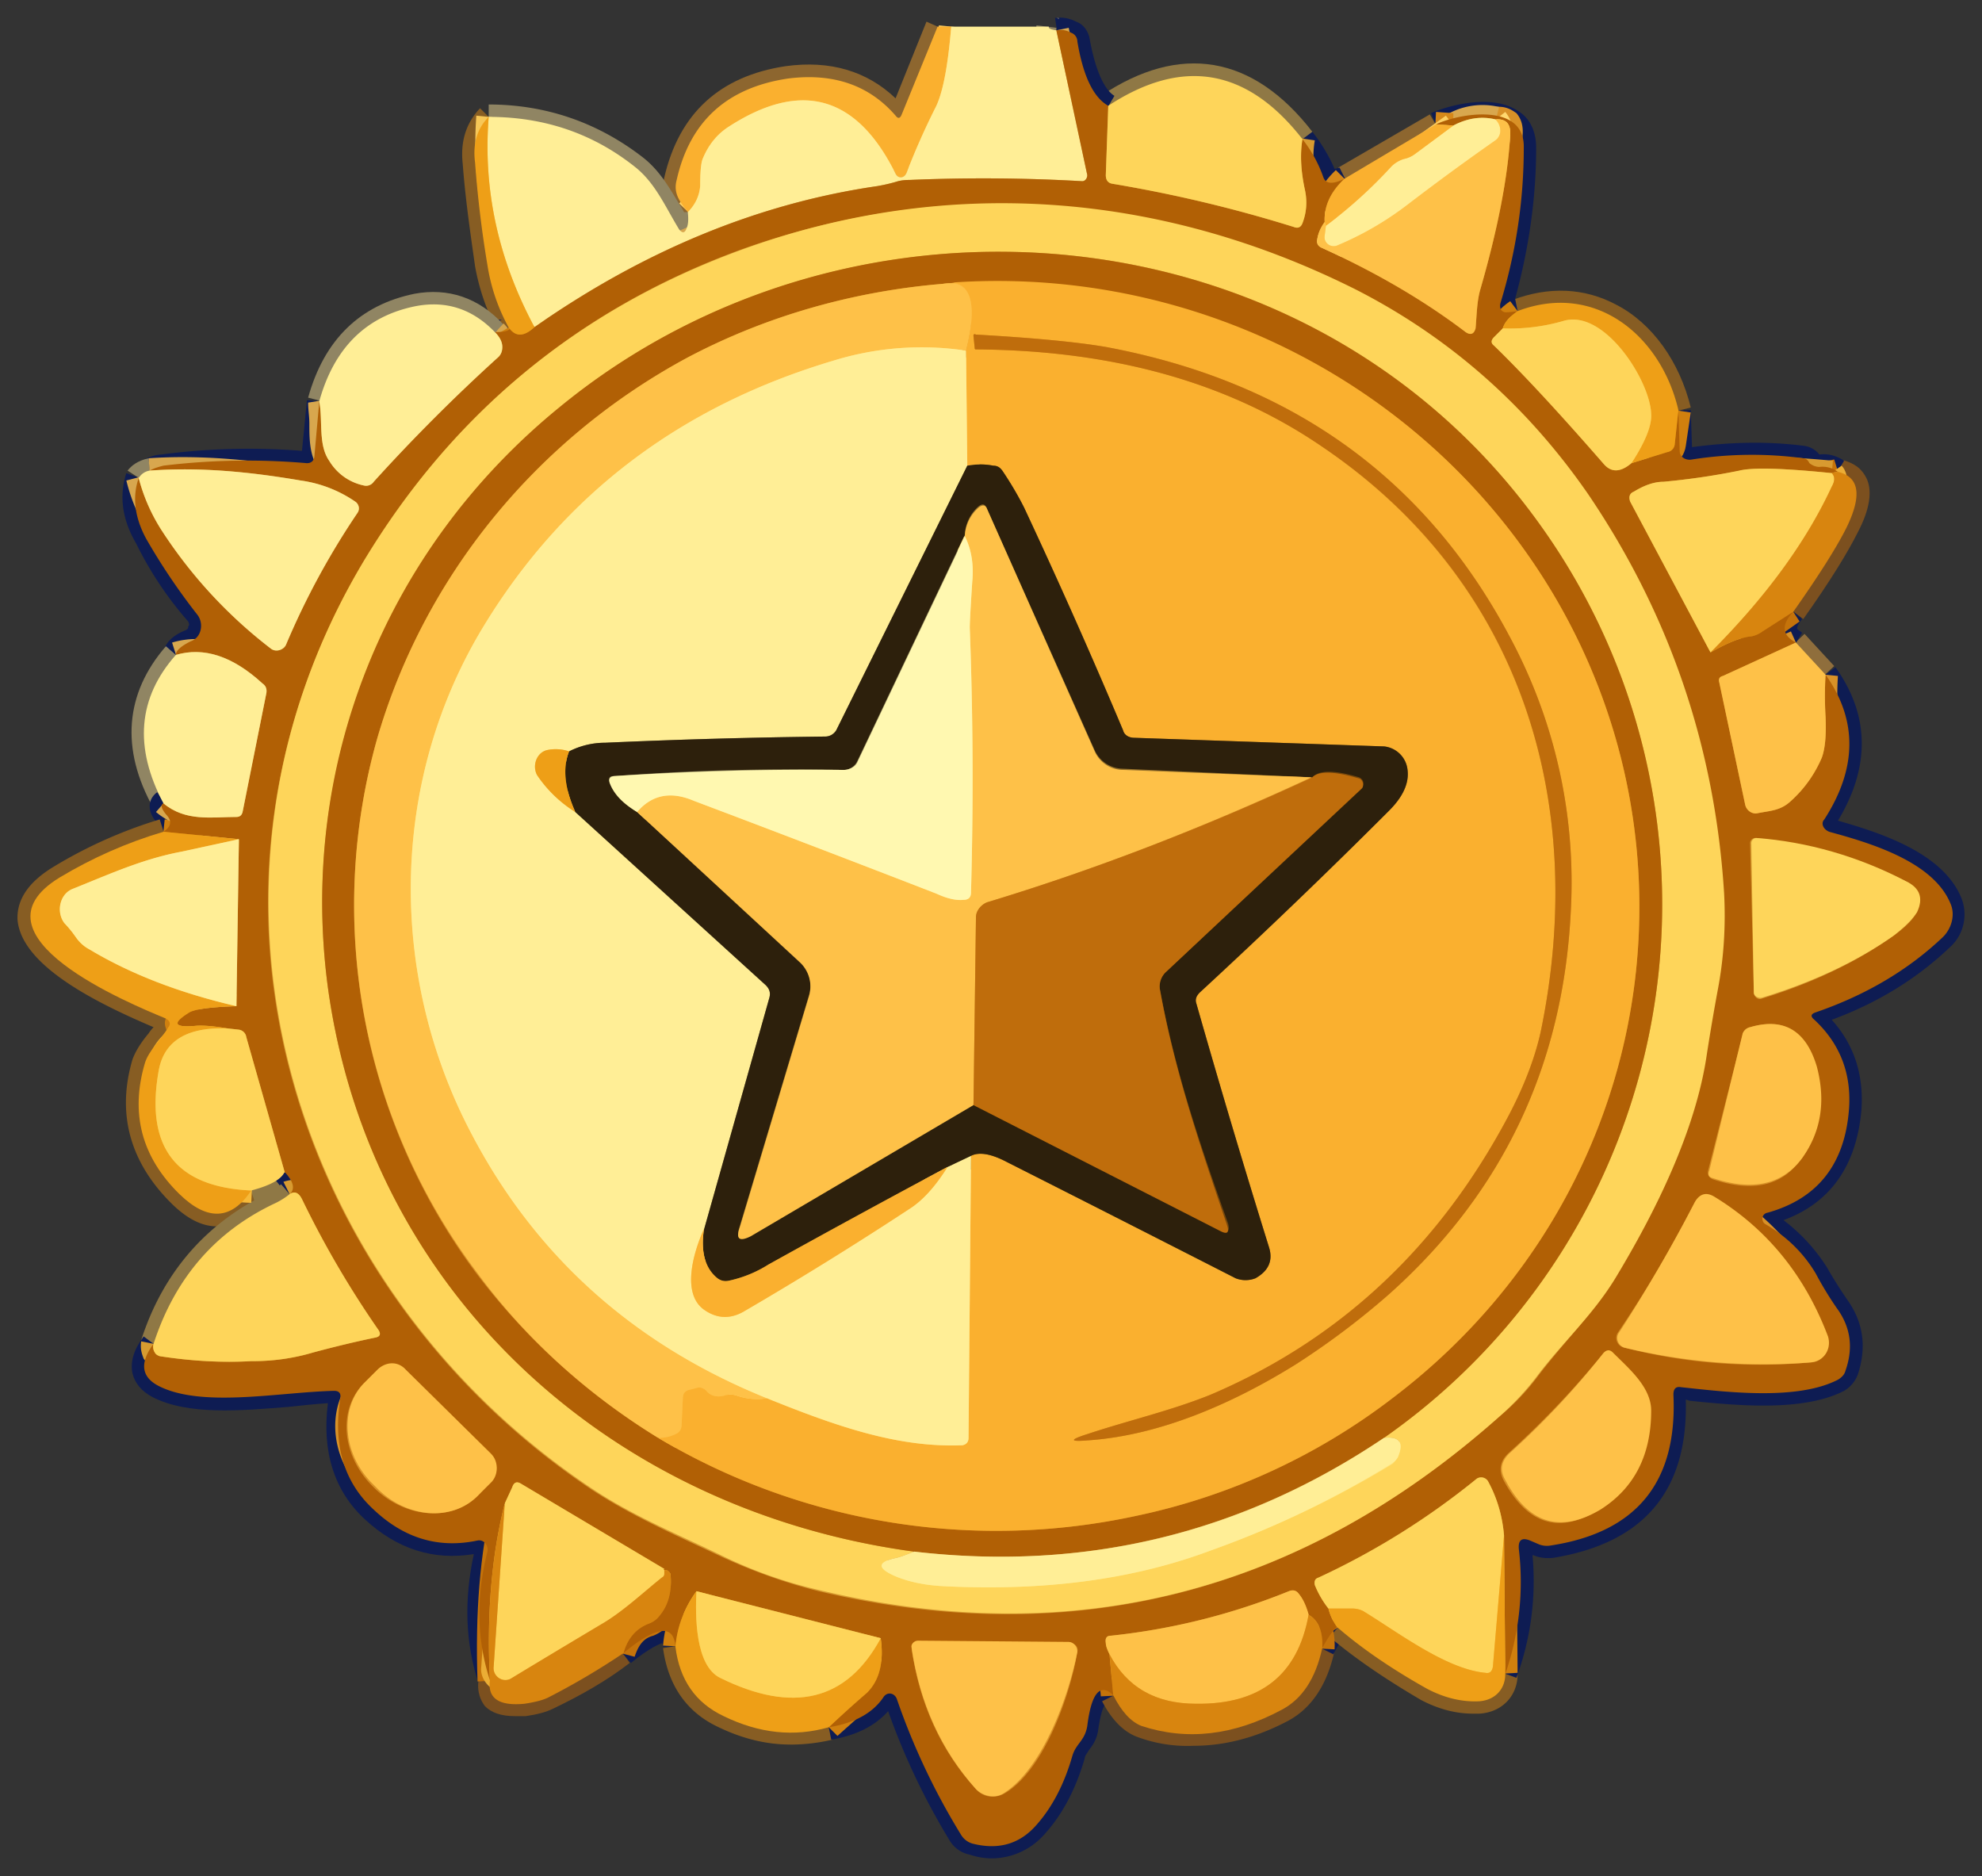 <svg width="56" height="53" fill="none" xmlns="http://www.w3.org/2000/svg"><rect width="100%" height="100%" fill="#333333" stroke="none"/><path d="M19.189 6.237c-.21-.21-.56-.629-.42-1.223.42-1.817 1.573-2.865 3.425-3.144 1.258-.175 2.306.14 3.11.908l.873-2.166.63.28-.98 2.48c-.104.245-.279.28-.349.315-.105 0-.28 0-.419-.175-.699-.804-1.572-1.083-2.76-.943-1.573.244-2.516 1.083-2.866 2.585-.035.175.035.35.28.63l-.524.453Z" fill="#8D662F"/><path d="M19.328 6.901c-.104 0-.279-.035-.419-.244l-.28-.49c-.279-.419-.523-.838-.908-1.153-1.083-.908-2.41-1.362-3.913-1.362v-.7c1.642 0 3.11.525 4.367 1.503.49.385.77.909 1.049 1.363a1.7 1.7 0 0 1 .104.175h.455c.035.244 0 .42-.035.559-.105.28-.28.35-.385.35h-.035Z" fill="#908563"/><path d="M14.087 9.417a6.295 6.295 0 0 1-.663-1.887c-.14-.978-.28-1.956-.35-2.9-.07-.629.093-1.153.49-1.572l.488.489c-.232.256-.337.594-.314 1.013.105.909.21 1.887.384 2.865.094.583.28 1.13.56 1.643l-.595.35Z" fill="#875D23"/><path d="m14.018 9.732-.07-.7h.244c-.035 0-.105.036-.14.14-.034.07 0 .175.035.245l.594-.35c.07.14.07.28 0 .385-.104.21-.349.28-.663.28Z" fill="#0E1C53"/><path d="m9.37 11.409-.664-.175c.455-1.642 1.468-2.62 3.005-2.935.944-.175 1.817.105 2.516.873l-.489.455c-.559-.56-1.188-.769-1.922-.63-1.258.245-2.061 1.049-2.446 2.412Z" fill="#908563"/><path fill-rule="evenodd" clip-rule="evenodd" d="m4.443 13.575-.454-.524a1.01 1.01 0 0 1 .56-.21 18.926 18.926 0 0 1 3.983-.104l.14-1.433.698.07-.14 1.572c-.034.21-.14.315-.21.385-.069.035-.174.104-.384.104a21.624 21.624 0 0 0-3.983.07c-.14.035-.21.07-.21.07Z" fill="#0E1C53"/><path d="m4.199 13.68-.594-.384c.105-.14.28-.28.594-.35l.07.699-.07.035Z" fill="#908563"/><path d="M5.282 18.572s.035-.035.035-.07h-.699c0-.42.454-.63.63-.699.069-.035.069-.07.069-.105.035-.035.035-.07 0-.14a10.069 10.069 0 0 1-1.468-2.2c-.396-.676-.489-1.34-.28-1.992l.665.244c-.14.42-.07.909.21 1.433a18.21 18.21 0 0 0 1.397 2.096c.175.21.245.454.175.734a.865.865 0 0 1-.49.559c-.209.105-.244.14-.244.14Z" fill="#0E1C53"/><path d="M4.338 22.835c-.943-1.678-.803-3.25.35-4.578l.524.455c-.978 1.118-1.048 2.376-.28 3.808l-.594.315Z" fill="#908563"/><path d="m4.793 23.778-.314-.524v.035c-.14-.14-.28-.35-.245-.594a.509.509 0 0 1 .21-.315l.384.594c.105-.07.105-.21.105-.28 0 0 0 .036.07.106.174.21.174.384.174.489-.046.186-.174.35-.384.489Z" fill="#0E1C53"/><path d="M6.12 34.645c-.419 0-.85-.221-1.292-.664-1.153-1.153-1.538-2.516-1.084-4.053.105-.28.28-.524.455-.734a1.14 1.14 0 0 1 .14-.175c-1.643-.698-3.74-1.747-3.844-3.04-.023-.559.303-1.048.978-1.467a13.09 13.09 0 0 1 3.04-1.363l.21.664a12.424 12.424 0 0 0-2.865 1.293c-.466.28-.688.547-.664.804.035.419.524 1.258 3.599 2.55h.035c.174.105.244.21.28.315a.395.395 0 0 1-.07.42c-.07.139-.164.279-.28.418-.14.175-.28.35-.35.524-.349 1.293-.07 2.377.909 3.355.326.326.617.477.873.454.21-.023.42-.186.63-.49l.558.385c-.326.49-.698.757-1.118.804h-.14Z" fill="#875D23"/><path d="m7.204 33.981-.21-.664c.664-.175.734-.35.734-.35l.629.315c-.14.315-.524.524-1.153.699Z" fill="#8F7845"/><path d="m8.392 33.98-.455-.523s-.034.07 0 .07c0 0-.034-.035-.14-.175l.49-.49c.233.257.338.49.314.7 0 .104-.035.28-.21.419Z" fill="#0E1C53"/><path d="m4.653 38.07-.664-.21c.63-1.957 1.887-3.355 3.67-4.193.092-.047.185-.117.279-.21l.454.524a1.45 1.45 0 0 1-.454.314c-1.608.77-2.69 1.992-3.285 3.774Z" fill="#8F7845"/><path fill-rule="evenodd" clip-rule="evenodd" d="M13.528 47.573c-.384-1.153-.42-2.376-.14-3.669-1.141.187-2.166-.14-3.075-.978-.873-.804-1.222-1.922-1.048-3.285-.35.024-.722.059-1.118.105-1.328.105-2.83.245-3.843-.28-.303-.162-.49-.384-.56-.663-.07-.326.035-.676.315-1.048l.559.419c-.21.28-.21.42-.21.454.035.105.14.175.245.21.804.42 2.201.314 3.46.21.453-.035.908-.105 1.327-.105.21 0 .35.105.42.174.07.07.139.21.104.455-.175 1.223.07 2.131.839 2.83.768.734 1.642.978 2.62.803.175-.07.385 0 .524.14.175.14.21.35.175.56-.314 1.222-.28 2.375.07 3.459l-.664.21Z" fill="#0E1C53"/><path d="M14.542 48.482c-.373 0-.653-.093-.839-.28-.105-.14-.245-.384-.175-.803l.664.14c0 .07 0 .14.035.174 0 0 .105.105.56.07.314-.035.488-.105.523-.14.77-.384 1.468-.769 2.097-1.223l.384.56c-.629.488-1.363.908-2.166 1.292-.187.093-.443.163-.769.21h-.314Z" fill="#7C501F"/><path d="m17.826 46.98-.454-.525c.768-.629 1.293-.838 1.642-.664.175.07.384.245.42.699l-.7.035c0-.047-.011-.081-.034-.105-.07.035-.315.105-.874.56Z" fill="#0E1C53"/><path d="M22.333 49.285c-.675 0-1.35-.163-2.026-.489-.909-.419-1.433-1.188-1.573-2.236l.7-.105c.104.839.488 1.398 1.187 1.712.909.455 1.782.56 2.69.28l.21.699a5.17 5.17 0 0 1-1.188.14Z" fill="#875D23"/><path d="M28.029 52.5c-.21 0-.42-.035-.63-.105a.855.855 0 0 1-.558-.384 19.647 19.647 0 0 1-1.747-3.669c-.373.42-.909.687-1.608.804l-.14-.7c.63-.092 1.06-.325 1.294-.698.14-.175.349-.28.559-.245a.57.57 0 0 1 .454.385 17.527 17.527 0 0 0 1.782 3.739c.023.046.07.081.14.104.582.14 1.048.012 1.397-.384.443-.466.769-1.083.979-1.852.07-.21.174-.35.244-.454a.567.567 0 0 0 .175-.315c.105-.803.314-1.188.629-1.292.175-.07.42-.07.699.21l-.454.488c-.07.07-.14.245-.21.7-.035.314-.175.488-.28.628-.035.07-.105.14-.105.21-.256.885-.64 1.607-1.153 2.166a1.99 1.99 0 0 1-1.467.664Z" fill="#0E1C53"/><path d="M33.724 49.32a4.045 4.045 0 0 1-1.572-.244c-.396-.14-.734-.478-1.013-1.014l.629-.314c.174.35.384.594.594.664 1.223.42 2.41.28 3.703-.384.49-.28.804-.77.944-1.538l.699.14c-.21.978-.664 1.642-1.328 1.992-.885.465-1.77.698-2.656.698Z" fill="#7C501F"/><path d="m37.673 46.735-.63-.315c.21-.384.385-.594.56-.733l.384.594c-.035 0-.14.104-.314.454Z" fill="#0E1C53"/><path d="M41.621 48.412c-.489 0-.978-.128-1.467-.384-1.014-.594-1.887-1.189-2.586-1.783l.454-.524a14.58 14.58 0 0 0 2.481 1.678c.42.233.839.337 1.258.314.245 0 .42-.175.42-.454l.698.035c0 .629-.454 1.083-1.083 1.118h-.175Z" fill="#875D23"/><path fill-rule="evenodd" clip-rule="evenodd" d="m42.844 47.399-.664-.245c.42-1.083.525-2.236.385-3.354-.023-.257.046-.443.21-.56.14-.116.337-.128.593-.034l.21.104c.07.024.14.024.21 0 2.201-.349 3.25-1.607 3.145-3.913 0-.21.07-.35.14-.42.104-.07.244-.174.453-.14l.28.036c1.188.105 3.005.314 3.948-.21.047-.023.07-.046.07-.07a1.575 1.575 0 0 0-.21-1.467 18.15 18.15 0 0 1-.628-.979 3.53 3.53 0 0 0-1.293-1.258.52.52 0 0 1-.245-.524c.035-.21.175-.384.385-.419 1.258-.35 1.956-1.223 2.061-2.62.07-.909-.21-1.643-.873-2.237-.175-.174-.175-.35-.175-.454.035-.14.105-.28.35-.384a9.44 9.44 0 0 0 3.459-2.027.496.496 0 0 0 .14-.56c-.455-1.082-2.237-1.571-3.215-1.851a.55.55 0 0 1-.385-.35.558.558 0 0 1 .07-.524c.839-1.292.839-2.515.035-3.668l.56-.42c.978 1.363.978 2.83.07 4.333 1.082.314 2.97.874 3.493 2.201.175.455.07.979-.28 1.328-.943.909-2.06 1.607-3.389 2.097.63.699.909 1.549.839 2.55-.14 1.573-.874 2.621-2.201 3.11a5.1 5.1 0 0 1 1.223 1.328c.186.326.384.64.594.943.442.63.535 1.328.28 2.097a.904.904 0 0 1-.385.454c-1.153.594-3.005.42-4.368.28l-.105-.035c.07 2.585-1.188 4.053-3.738 4.472-.21.023-.397 0-.56-.07H43.3a7.904 7.904 0 0 1-.455 3.46Z" fill="#0E1C53"/><path d="m51.3 19.306-.838-.909.524-.489.838.908-.524.49Z" fill="#8F6E3C"/><path d="M50.566 18.467c-.28-.163-.442-.361-.489-.594-.046-.28.058-.559.315-.839l.524.455c-.14.174-.14.244-.14.28 0 0 .035.034.14.104l-.35.594Z" fill="#0E1C53"/><path d="m50.95 17.488-.558-.419c.733-1.048 1.223-1.782 1.467-2.34.315-.63.28-.874.245-.944-.035 0-.07-.07-.245-.14l.14-.664c.454.105.629.315.734.524.174.35.105.874-.245 1.538-.28.559-.769 1.362-1.537 2.445Z" fill="#7C501F"/><path fill-rule="evenodd" clip-rule="evenodd" d="M51.754 13.61c-.104-.07-.21-.07-.314-.07-.21 0-.42-.07-.56-.244h-.034a9.98 9.98 0 0 0-3.005.035.519.519 0 0 1-.49-.14.597.597 0 0 1-.244-.454l-.035-1.119.699-.034.035 1.048c1.048-.14 2.096-.175 3.18-.035a.656.656 0 0 1 .419.244c.245-.034.49.035.699.175l-.35.594Z" fill="#0E1C53"/><path d="M47.072 11.688c-.245-1.118-.909-2.026-1.747-2.48-.699-.385-1.503-.385-2.341-.105l-.245-.63c1.014-.384 2.027-.349 2.935.14 1.014.525 1.782 1.608 2.097 2.9l-.699.175Z" fill="#875D23"/><path d="M42.635 9.173a.389.389 0 0 1-.175-.035c-.21-.035-.315-.14-.35-.21-.07-.105-.104-.245-.034-.454.419-1.398.629-2.865.629-4.298 0-.28-.105-.384-.21-.454-.384-.28-1.293-.105-1.782.104l-.28-.628c.455-.21 1.712-.56 2.446-.07.245.14.524.454.524 1.048 0 1.433-.21 2.865-.594 4.263l.14.699a1.618 1.618 0 0 1-.314.035Z" fill="#0E1C53"/><path d="m38.162 5.329-.35-.594 2.586-1.503.35.594-2.586 1.503Z" fill="#8D662F"/><path fill-rule="evenodd" clip-rule="evenodd" d="M37.638 5.504a.774.774 0 0 1-.245-.035.624.624 0 0 1-.314-.35 2.957 2.957 0 0 0-.56-.978l.56-.42c.256.327.466.676.629 1.049.023 0 .07-.012.14-.035l.314.629c-.14.07-.35.14-.524.14Z" fill="#0E1C53"/><path d="M36.52 4.141c-1.433-1.852-3.075-2.131-5.032-.839l-.384-.594c2.236-1.502 4.298-1.153 5.975 1.014l-.56.419Z" fill="#8F7845"/><path d="M31.139 3.302c-.524-.28-.839-.978-1.049-2.061-.046-.047-.104-.058-.174-.035L29.81.507a.977.977 0 0 1 .594.105c.21.07.35.28.384.489.21 1.153.524 1.502.7 1.607l-.35.594Z" fill="#0E1C53"/><path d="M29.811 1.206c-.14 0-.35-.07-.454-.21-.07-.093-.093-.186-.07-.28l.56.07-.036.42Zm.105-.664c-.023-.023-.047-.035-.07-.035h.07v.035Z" fill="#908563"/><path fill-rule="evenodd" clip-rule="evenodd" d="m19.713 6.237-.524-.489a.85.85 0 0 0 .244-.524c0-.454.035-.734.105-.874.187-.442.478-.792.874-1.048 1.083-.734 2.096-.978 2.97-.734.792.233 1.467.85 2.026 1.852.21-.512.443-1.013.7-1.502.139-.28.314-.839.419-2.201l.698.07c-.104 1.187-.28 1.991-.489 2.445-.303.583-.57 1.177-.803 1.782a.595.595 0 0 1-.455.35c-.21 0-.419-.105-.489-.315-.512-1.025-1.106-1.63-1.782-1.817-.699-.174-1.502.035-2.41.63-.28.186-.478.442-.595.768-.035 0-.07.14-.07.629-.023.396-.163.722-.419.978Z" fill="#FDCF63"/><path fill-rule="evenodd" clip-rule="evenodd" d="m15.31 9.522-.42-.56c3.145-2.2 6.465-3.563 9.82-4.052.314-.035.454-.07.523-.105a1.66 1.66 0 0 1 .455-.07 50.67 50.67 0 0 1 4.612 0L29.496.926l.7-.14.838 4.089c.035.14 0 .28-.07.419-.105.105-.245.175-.384.14a57.09 57.09 0 0 0-4.892 0 .956.956 0 0 0-.21.035c-.14.046-.361.093-.664.14-3.25.489-6.464 1.781-9.504 3.913Zm15.06-4.508v.035-.035Z" fill="#D8A74E"/><path d="M14.786 9.417a11.237 11.237 0 0 1-1.328-6.15l.7.07c-.14 1.957.279 3.914 1.257 5.73l-.629.35Z" fill="#F7C757"/><path d="M36.625 6.796a.575.575 0 0 1-.175-.035 33.514 33.514 0 0 0-5.067-1.222c-.314-.07-.489-.28-.489-.594l.07-1.957.699.035-.07 1.852c1.677.28 3.354.664 4.927 1.153a1.135 1.135 0 0 0 0-.56c-.105-.593-.14-1.117-.07-1.607l.699.105c-.07.396-.047.839.07 1.328a2.2 2.2 0 0 1-.105 1.153c-.07.21-.28.35-.49.35Z" fill="#D89B30"/><path d="M37.079 6.272c-.023-.535.198-1.025.664-1.467l.489.489c-.303.303-.454.617-.454.943l-.7.035Z" fill="#D6881A"/><path d="M41.551 9.766c-.105 0-.21 0-.35-.104A19.936 19.936 0 0 0 37.22 7.32c-.28-.105-.385-.35-.35-.63.023-.21.117-.419.28-.628l.559.419a.909.909 0 0 0-.14.245 20.858 20.858 0 0 1 3.809 2.166v-.07c.035-.245.07-.49.14-.769.454-1.677.733-3.11.803-4.263v-.07h-.035l-.035-.698c.315-.035.49.105.594.174.14.163.198.373.175.63-.07 1.222-.35 2.69-.839 4.437-.07.175-.07.384-.105.629l-.07.42a.572.572 0 0 1-.279.453h-.175Z" fill="#D89127"/><path d="m41.237 3.861-.35-.629a2.02 2.02 0 0 1 1.468-.21l-.175.7a1.135 1.135 0 0 0-.943.14Z" fill="#D8A74E"/><path d="m41.062 3.896-.524-.035.035-.699.49.035v.7Z" fill="#D6881A"/><path d="m42.774 9.417-.663-.245c.093-.256.279-.477.559-.663l.419.559c-.163.116-.268.233-.315.349Z" fill="#D0800E"/><path d="M45.674 13.645h-.07c-.14 0-.349-.07-.524-.28-1.258-1.432-2.306-2.55-3.11-3.319-.14-.175-.174-.314-.174-.384 0-.105.035-.245.175-.385l.244-.244.49.524-.14.105a43.68 43.68 0 0 1 3.04 3.25c.034.034.034.034.07.034 0 0 .07-.035.174-.14l.49.525c-.234.21-.455.314-.665.314Z" fill="#D89B30"/><path d="m46.198 13.4-.21-.664.98-.28.104-.907.699.104-.14.944c-.035.244-.175.454-.42.524l-1.013.28Z" fill="#D0800E"/><path d="m51.86 13.715-.21-.699.174-.035.21.664-.175.07Z" fill="#C5730A"/><path fill-rule="evenodd" clip-rule="evenodd" d="m48.016 18.572-2.237-4.263c-.105-.175-.105-.315-.07-.42.035-.104.105-.21.28-.314.35-.186.687-.291 1.013-.314a18.19 18.19 0 0 0 2.062-.315c.28-.035.838-.105 2.725.07l-.07.699c-1.677-.175-2.27-.14-2.48-.07-.7.14-1.433.245-2.202.314-.163 0-.36.059-.594.175l2.166 4.123-.593.315Z" fill="#D89B30"/><path d="m48.47 18.712-.315-.595c.524-.314.979-.454 1.293-.489.047 0 .093-.023.14-.07l.873-.593.385.593-.839.595a1.13 1.13 0 0 1-.489.174c-.14 0-.454.105-1.048.385Z" fill="#C5730A"/><path fill-rule="evenodd" clip-rule="evenodd" d="M49.623 23.324c-.315 0-.594-.21-.63-.49l-.768-3.459a.526.526 0 0 1 .315-.628l2.061-.909.28.629-1.957.873.734 3.285h.07c.244-.07.454-.07.594-.21.384-.35.629-.698.803-1.118.07-.175.14-.454.105-1.013a11.318 11.318 0 0 1 0-1.258l.699.07a8.942 8.942 0 0 0 0 1.118c.035.56 0 1.013-.14 1.328a3.485 3.485 0 0 1-1.013 1.397c-.315.245-.63.315-.944.35l-.104.035h-.105Z" fill="#D89127"/><path d="m42.18 47.294-.035-3.914h.7l.034 3.879-.699.035Z" fill="#D0800E"/><path fill-rule="evenodd" clip-rule="evenodd" d="M37.253 45.651a2.477 2.477 0 0 1-.419-.768c-.105-.28.035-.524.28-.664 1.572-.699 3.074-1.642 4.402-2.69a.517.517 0 0 1 .455-.14.54.54 0 0 1 .384.28c.28.512.442 1.082.489 1.711l-.699.035a3.132 3.132 0 0 0-.314-1.258 22.595 22.595 0 0 1-4.298 2.656c.07.14.151.268.245.384l-.525.454Z" fill="#D89B30"/><path d="M37.498 46.176a2.473 2.473 0 0 1-.314-.664l.664-.175c.046.14.128.291.244.454l-.594.385Z" fill="#D0800E"/><path d="m37.708 46.595-.699-.035c.035-.49-.14-.594-.175-.629l.315-.594c.28.14.594.49.559 1.258Z" fill="#C5730A"/><path d="M31.069 46.91a1.39 1.39 0 0 1-.175-.455.64.64 0 0 1 .07-.42.498.498 0 0 1 .385-.174 19.098 19.098 0 0 0 4.961-1.223c.245-.105.49-.035.664.175.14.174.245.384.35.734l-.664.174a4.665 4.665 0 0 0-.175-.419 18.125 18.125 0 0 1-4.822 1.223v.035l-.594.35Z" fill="#D89127"/><path d="m31.104 47.923-.105-1.188.699-.035.105 1.188-.7.035Z" fill="#C5730A"/><path d="m23.661 49.04-.489-.488c.42-.373.78-.71 1.083-1.014.28-.233.373-.629.28-1.188l.698-.105c.117.793-.046 1.398-.489 1.817-.326.303-.687.63-1.083.979Z" fill="#D0800E"/><path d="m24.814 46.63-5.24-1.363.174-.664 5.206 1.328-.14.699Z" fill="#D89B30"/><path d="m19.433 46.525-.699-.035c.047-.606.268-1.188.664-1.747l.56.42c-.315.419-.49.873-.525 1.362Z" fill="#D0800E"/><path fill-rule="evenodd" clip-rule="evenodd" d="m17.931 46.805-.664-.175c.14-.56.49-.944.978-1.083a.229.229 0 0 0 .105-.105.994.994 0 0 0 .245-.769c-.14-.07-.175-.175-.175-.244a.37.37 0 0 1 .175-.42l.35.594c.104-.035.174-.174.14-.314a.373.373 0 0 0-.21-.28c.209.035.384.21.384.42.093.582-.024 1.071-.35 1.467-.14.14-.28.245-.454.315-.28.07-.42.28-.524.594Z" fill="#C5730A"/><path d="m18.595 44.603-3.879-2.271-.14.28-.628-.28.21-.454c.07-.21.209-.28.314-.315a.395.395 0 0 1 .42.07l4.052 2.376-.35.594Z" fill="#D89B30"/><path d="M13.493 47.503c-.07-1.922.07-3.634.42-5.101l.698.175c-.384 1.397-.489 3.04-.419 4.891l-.699.035Z" fill="#C5730A"/><path d="M6.75 38.838c-.722 0-1.48-.07-2.272-.21-.174 0-.314-.105-.419-.244-.035-.105-.105-.245-.07-.49l.7.14h-.036c-.023-.046-.046-.07-.07-.07.874.14 1.747.175 2.516.175a6.643 6.643 0 0 0 1.677-.28c.49-.116.967-.232 1.433-.349a24.906 24.906 0 0 1-1.992-3.494s.07.035.105 0l-.314-.629c.21-.07.384-.07.489-.035.105.07.244.14.35.35a25.687 25.687 0 0 0 2.13 3.668c.14.21.105.385.07.49-.035.104-.14.244-.384.279-.559.116-1.13.256-1.712.42a6.706 6.706 0 0 1-1.817.244 1.963 1.963 0 0 1-.384.035Zm.943-5.626L6.645 29.44l-.245-.035.07-.7.314.036c.28.035.455.21.525.454l1.083 3.844-.7.174Z" fill="#D89B30"/><path d="M6.4 29.404c-.489-.07-.768-.07-.908-.07-.245.035-.7.07-.804-.28-.14-.384.28-.594.49-.734.14-.104.488-.21 1.502-.244v.699a.389.389 0 0 0-.175.035l-.105.594Z" fill="#D0800E"/><path d="m7.029 28.46-.699-.035.07-4.717h.699l-.07 4.752Z" fill="#D8A74E"/><path d="m6.714 24.058-2.131-.21.07-.699 2.131.21-.07.699Z" fill="#D0800E"/><path fill-rule="evenodd" clip-rule="evenodd" d="M5.98 23.429c-.523 0-1.082-.07-1.572-.49l.455-.524c.419.35.908.35 1.467.315h.21l.629-3.18c-.734-.664-1.433-.908-2.097-.734l-.21-.663c.944-.28 1.887.034 2.796.908a.64.64 0 0 1 .21.594l-.664 3.354c-.07.245-.245.42-.524.42h-.7Zm1.818-4.717a.734.734 0 0 1-.384-.105c-1.223-.979-2.307-2.132-3.11-3.39a4.944 4.944 0 0 1-.734-1.642l.664-.175-.035-.454c1.572-.105 3.075.07 4.333.28a4.303 4.303 0 0 1 1.712.663c.105.07.21.21.244.35a.53.53 0 0 1-.104.454 20.866 20.866 0 0 0-1.992 3.67c-.07.174-.245.279-.42.349h-.174Zm-3.494-5.067c.14.42.326.815.559 1.188.768 1.188 1.747 2.236 2.9 3.145a20.027 20.027 0 0 1 1.992-3.564 4.055 4.055 0 0 0-1.328-.524c-1.188-.175-2.62-.35-4.123-.245Z" fill="#D8A74E"/><path d="M10.349 14.064a.31.31 0 0 1-.14-.035 1.83 1.83 0 0 1-1.223-.803c-.245-.385-.245-.839-.245-1.258 0-.21-.035-.384-.035-.594l.664-.105c.035.245.07.454.07.699 0 .35 0 .629.14.873.186.28.43.455.734.525a42.031 42.031 0 0 1 3.529-3.53c0-.035 0-.104-.105-.174l.49-.524c.174.174.314.419.314.663 0 .21-.07.385-.21.525-1.258 1.153-2.446 2.306-3.53 3.529a.563.563 0 0 1-.453.21Z" fill="#D8A74E"/><path d="M14.681 9.801a.269.269 0 0 1-.105-.034c-.14 0-.35-.07-.489-.35l.594-.35c0 .024.012.036.035.036 0-.035.07-.035.14-.14l.489.524c-.233.21-.454.314-.664.314Z" fill="#D0800E"/><path fill-rule="evenodd" clip-rule="evenodd" d="M28.483 45.931a23.11 23.11 0 0 1-5.416-.664c-.943-.21-1.887-.559-2.83-1.013a21.965 21.965 0 0 0-.734-.35c-1.013-.454-2.061-.943-3.005-1.572-9.154-6.15-11.95-17.61-6.499-26.66 2.55-4.228 6.15-7.233 10.762-8.91 5.905-2.167 12.02-1.782 17.716 1.118 2.69 1.362 4.926 3.354 6.673 5.87a22.428 22.428 0 0 1 3.914 11.46c.035.98-.035 1.887-.175 2.796a16.17 16.17 0 0 0-.314 1.852c-.35 2.341-1.643 4.787-2.656 6.43-.42.698-.908 1.257-1.363 1.816a12.13 12.13 0 0 0-.873 1.013c-.303.42-.664.804-1.083 1.154-4.228 3.773-8.945 5.66-14.117 5.66Zm-.14-39.833c-2.48 0-4.926.419-7.337 1.292-4.438 1.643-7.967 4.543-10.413 8.631-5.241 8.735-2.55 19.777 6.29 25.717.908.629 1.921 1.083 2.935 1.538.233.116.477.232.733.349.874.42 1.783.734 2.656.943 7.058 1.678 13.418.07 18.938-4.787.373-.35.7-.71.979-1.083.28-.384.594-.734.873-1.048.49-.56.944-1.083 1.328-1.712.978-1.608 2.236-3.984 2.55-6.185.094-.629.199-1.258.315-1.887.175-.838.21-1.712.175-2.62-.245-4.019-1.538-7.757-3.809-11.077-1.677-2.446-3.808-4.333-6.394-5.66-3.18-1.608-6.5-2.411-9.819-2.411Zm21.385 22.467a.512.512 0 0 1-.315-.105.564.564 0 0 1-.21-.454l-.07-4.193c0-.14.035-.28.14-.35a.526.526 0 0 1 .385-.14c1.467.106 2.97.56 4.367 1.259.56.28.734.803.455 1.363-.14.232-.396.489-.77.768-1.047.734-2.34 1.363-3.808 1.817a.39.39 0 0 1-.174.035Zm.104-4.542.07 3.773c1.328-.419 2.446-.978 3.39-1.677.384-.244.489-.42.559-.489.046-.116.058-.21.035-.28-.024-.046-.082-.093-.175-.14-1.258-.628-2.586-1.047-3.879-1.187Zm0-.245v.035-.035Z" fill="#D89B30"/><path fill-rule="evenodd" clip-rule="evenodd" d="M49.413 33.841c-.314 0-.698-.07-1.118-.21-.28-.104-.42-.349-.35-.663l.98-3.844c.034-.244.209-.384.453-.454.56-.163 1.037-.128 1.433.105.396.233.675.652.839 1.258.314 1.083.174 2.061-.455 2.9-.314.454-.873.873-1.782.908Zm-.768-.838c.908.28 1.572.105 1.991-.49.49-.663.594-1.397.35-2.27v-.036c-.117-.419-.291-.698-.524-.838-.21-.117-.501-.128-.874-.035l-.943 3.669Z" fill="#D89127"/><path fill-rule="evenodd" clip-rule="evenodd" d="M49.867 38.908a15.88 15.88 0 0 1-4.053-.524.541.541 0 0 1-.419-.35c-.07-.21-.07-.42.035-.594a34.099 34.099 0 0 0 2.131-3.634c.117-.21.268-.337.455-.384.186-.047.384-.012.594.105 1.572.908 2.69 2.306 3.354 4.088.105.28.07.559-.07.804a.991.991 0 0 1-.699.419c-.442.047-.885.07-1.328.07Zm-3.773-1.153c1.642.384 3.354.524 5.031.384.105 0 .14-.07.175-.105 0-.035.035-.07 0-.175-.594-1.642-1.642-2.9-3.075-3.738v-.035l-.035.035c-.629 1.258-1.362 2.48-2.096 3.634Z" fill="#D89127"/><path fill-rule="evenodd" clip-rule="evenodd" d="M44.067 43.345c-.14 0-.28-.011-.42-.035-.558-.163-1.036-.605-1.432-1.327-.244-.42-.175-.874.21-1.223A21.719 21.719 0 0 0 45.01 38c.14-.14.279-.175.384-.21a.61.61 0 0 1 .42.174l.139.14c.454.454 1.048 1.014 1.048 1.747 0 1.398-.559 2.446-1.607 3.075-.466.28-.909.42-1.328.42Zm1.398-4.752a23.642 23.642 0 0 1-2.586 2.69c-.14.14-.14.21-.07.35.303.56.64.885 1.014.979.349.093.745 0 1.188-.28.873-.524 1.292-1.328 1.292-2.48 0-.455-.419-.84-.803-1.224l-.035-.035ZM12.27 43.1a2.608 2.608 0 0 1-1.887-.838l-.07-.07c-1.013-.978-1.118-2.48-.279-3.354l.384-.384a.955.955 0 0 1 .664-.28c.245 0 .454.105.63.28l2.41 2.376c.35.349.35.943 0 1.293l-.384.384a2.06 2.06 0 0 1-1.468.594Zm-1.188-4.227c-.07 0-.116.023-.14.07l-.419.384c-.559.594-.454 1.642.28 2.376l.07.07c.698.734 1.782.839 2.376.245l.384-.385c.07-.105.07-.244 0-.314l-2.411-2.376c-.047-.047-.093-.07-.14-.07ZM28.03 51.102a.974.974 0 0 1-.735-.35c-1.013-1.117-1.642-2.515-1.887-4.122a.544.544 0 0 1 .105-.42.498.498 0 0 1 .42-.21l4.262.036c.175 0 .35.07.455.21.105.14.14.314.105.489-.175 1.083-.909 3.389-2.167 4.193-.175.104-.35.174-.559.174ZM26.141 46.7a6.891 6.891 0 0 0 1.677 3.599c.105.105.245.14.385.035.838-.525 1.572-2.202 1.852-3.6l-3.914-.034Z" fill="#D89127"/><path fill-rule="evenodd" clip-rule="evenodd" d="M37.673 7.286a.674.674 0 0 1-.35-.105c-.174-.14-.244-.35-.244-.56l.035-.279.699.07v.14a9.139 9.139 0 0 0 1.747-1.048 53.884 53.884 0 0 1 2.48-1.817c0-.047-.011-.082-.035-.105l.525-.42c.116.14.186.303.21.49 0 .244-.07.454-.28.594-.734.524-1.538 1.118-2.481 1.817-.594.489-1.293.873-2.062 1.188a.774.774 0 0 1-.244.035Z" fill="#FFD86F"/><path d="m37.673 6.657-.42-.56c.594-.419 1.188-.978 1.817-1.642.14-.14.315-.233.524-.28a.547.547 0 0 0 .14-.104l1.118-.804.42.56-1.118.803a1.183 1.183 0 0 1-.42.21.438.438 0 0 0-.174.105c-.63.663-1.258 1.257-1.887 1.712Z" fill="#FDCF63"/><path d="M37.149 6.517a.311.311 0 0 1-.035-.14l.664-.244c0 .046.011.081.035.104l-.664.28Z" fill="#FCB93C"/><path d="M27.854 45.197c-.372 0-.757-.011-1.153-.035-.605-.023-1.118-.128-1.537-.314-.21-.105-.63-.28-.594-.664.035-.384.489-.49.698-.524.07 0 .175-.035.42-.14l.244.664c-.116.047-.21.082-.28.105.304.093.665.151 1.084.175 2.76.14 5.241-.21 7.373-.979 1.712-.629 3.424-1.467 5.031-2.41a.407.407 0 0 1 .07-.106h-.07l-.07-.699c.35-.046.594.035.734.245.21.28.07.664 0 .804a.888.888 0 0 1-.28.35c-1.677.978-3.389 1.816-5.17 2.48-1.922.699-4.089 1.048-6.5 1.048Z" fill="#FFE278"/><path d="M25.758 44.184c-8.91-1.223-15.689-7.722-16.842-16.248-.873-6.324 1.642-12.579 6.674-16.702 4.228-3.46 9.784-5.032 15.304-4.298 5.312.7 9.889 3.46 12.929 7.722 2.935 4.123 4.088 9.085 3.214 14.012-.838 4.962-3.564 9.294-7.722 12.23l-.419-.56a18.157 18.157 0 0 0 7.477-11.775c.804-4.752-.314-9.539-3.11-13.487-2.934-4.123-7.372-6.744-12.473-7.443-5.311-.699-10.693.804-14.746 4.123-4.857 3.984-7.268 9.994-6.429 16.073 1.118 8.212 7.652 14.501 16.248 15.654l-.105.699Z" fill="#D89B30"/><path d="M28.204 44.324c-.793 0-1.596-.047-2.411-.14l.07-.699c4.717.56 9.12-.524 13.068-3.145l.384.594c-3.39 2.237-7.128 3.39-11.111 3.39Z" fill="#D8A74E"/><path d="M18.42 40.9a17.805 17.805 0 0 1-5.241-4.718c-3.32-4.472-4.368-10.098-2.866-15.409a18.252 18.252 0 0 1 8.91-10.937 18.916 18.916 0 0 1 7.408-2.166l.035.699a17.345 17.345 0 0 0-7.093 2.061c-4.158 2.237-7.303 6.08-8.56 10.518-1.468 5.136-.49 10.517 2.76 14.815 1.362 1.852 3.04 3.355 5.031 4.543l-.384.594Z" fill="#D89127"/><path d="M28.134 43.625c-3.39 0-6.744-.944-9.714-2.725l.384-.594c3.984 2.41 8.666 3.18 13.243 2.2a18.033 18.033 0 0 0 7.128-3.319c3.74-2.865 6.115-6.953 6.674-11.565.56-4.578-.838-9.295-3.843-12.894-3.704-4.472-9.435-6.848-15.34-6.36l-.035-.698c6.115-.524 12.055 1.957 15.934 6.639 3.11 3.739 4.542 8.63 3.983 13.383-.594 4.787-3.04 9.084-6.953 12.054-2.167 1.678-4.718 2.83-7.408 3.425-1.328.314-2.69.454-4.053.454Z" fill="#D6881A"/><path d="M18.665 40.97h-.07l.035-.7c.116 0 .21-.023.28-.07l.034-.733c0-.28.175-.49.454-.56l.175-.034c.245-.07.49 0 .63.21.034 0 .034.034.139 0 .21-.047.408-.035.594.034.244.07.454.105.664.07l.14.664c-.326.07-.664.035-1.014-.105h-.21c-.314.105-.593.035-.803-.21l-.07.036-.035.698c-.035.245-.14.455-.35.56a1.31 1.31 0 0 1-.593.14Z" fill="#FCB93C"/><path fill-rule="evenodd" clip-rule="evenodd" d="M26.84 41.179c-1.746 0-3.319-.56-5.31-1.328l.28-.664c1.99.769 3.563 1.328 5.206 1.293l.07-7.827h.698l-.07 7.967a.54.54 0 0 1-.489.559h-.384Z" fill="#FDCF63"/><path d="M35.192 36.532a1 1 0 0 1-.454-.105 1902.584 1902.584 0 0 0-6.464-3.285c-.455-.244-.664-.174-.7-.174l-.314-.63c.35-.139.769-.104 1.328.175a1893.96 1893.96 0 0 1 6.464 3.285c.07.035.175.035.245 0 .244-.14.28-.245.21-.454-.804-2.586-1.468-4.892-2.062-6.919-.035-.244 0-.454.21-.629C35.47 26.12 37.288 24.407 39 22.66c.303-.326.442-.617.419-.874 0-.174-.14-.314-.35-.349l-7.023-.245c-.28 0-.524-.174-.664-.419-.838-2.061-1.782-4.158-2.76-6.29-.14-.279-.326-.605-.56-.978h-.069a1.278 1.278 0 0 0-.594 0l-.14-.664c.303-.07.594-.081.874-.035a.68.68 0 0 1 .489.315c.28.384.454.734.629 1.083a193.626 193.626 0 0 1 2.795 6.29l7.059.244c.524.035.978.454 1.013.979.046.489-.163.966-.63 1.432-1.711 1.747-3.528 3.46-5.345 5.136.559 1.992 1.258 4.298 2.026 6.85.175.523 0 1.012-.524 1.257a.803.803 0 0 1-.454.14Z" fill="#94681E"/><path d="m26.98 13.156-.034-3.25h.698l.035 3.25h-.698Z" fill="#FDCF63"/><path d="m27.644 9.976-.663-.14c.244-1.118.07-1.397.034-1.432-.046-.07-.15-.093-.314-.07l-.105-.664c.49-.105.769.07.909.245.35.35.384 1.013.14 2.061Z" fill="#FCB93C"/><path d="M20.482 36.532a.752.752 0 0 1-.42-.14c-.466-.373-.64-.944-.524-1.712l.664.105c-.105.733.175.978.28 1.048a4.264 4.264 0 0 0 1.048-.384 139.233 139.233 0 0 1 5.101-2.796l.315.63c-1.712.908-3.425 1.816-5.067 2.76-.373.21-.78.36-1.223.454a.389.389 0 0 1-.174.035Z" fill="#94681E"/><path d="M15.94 23.08c-.35-.746-.408-1.41-.175-1.992l.663.28c-.174.383-.14.838.14 1.432l-.629.28Z" fill="#8E6012"/><path d="M21.53 39.851c-3.809-1.572-6.674-4.123-8.526-7.652-2.446-4.682-2.306-10.343.42-14.78 2.27-3.704 5.66-6.255 10.028-7.583 1.258-.384 2.585-.454 3.913-.28l-.104.7c-1.223-.175-2.446-.105-3.6.244-4.227 1.258-7.442 3.704-9.643 7.303-2.586 4.193-2.726 9.609-.385 14.081 1.782 3.355 4.508 5.8 8.177 7.303l-.28.664Z" fill="#FFD86F"/><path d="m16.219 21.542-.28-.63a2.55 2.55 0 0 1 1.153-.279c2.062-.07 4.158-.14 6.22-.174l3.704-7.443.629.315-3.704 7.442c-.105.245-.35.384-.63.384-2.026.035-4.122.105-6.219.175-.28 0-.57.07-.873.21Z" fill="#968751"/><path d="M16.044 23.219a3.412 3.412 0 0 1-1.153-1.153c-.14-.245-.175-.49-.07-.734a.865.865 0 0 1 .56-.49c.232-.046.5-.034.803.036l-.175.664c-.186-.047-.338-.047-.454 0-.07 0-.07.035-.07.035-.035.035-.035.07 0 .104.233.373.547.7.943.979l-.384.559Z" fill="#F7C757"/><path d="m20.202 34.82-.664-.175 1.852-6.57-5.381-4.89.49-.49 5.38 4.892c.175.175.245.42.175.699l-1.852 6.534Z" fill="#968751"/><path d="M20.482 37.545a1.42 1.42 0 0 1-.77-.245c-.803-.524-.593-1.782-.139-2.725l.629.314c-.28.56-.524 1.573-.105 1.852.245.14.49.14.734 0 1.537-.908 3.11-1.852 4.682-2.865.326-.21.652-.57.978-1.083l.594.35c-.396.605-.792 1.048-1.188 1.327-1.572 1.014-3.144 1.992-4.717 2.865a1.35 1.35 0 0 1-.698.21Z" fill="#FDCF63"/><path d="m26.946 33.282-.315-.629.63-.314.314.629-.63.314Z" fill="#968751"/><path fill-rule="evenodd" clip-rule="evenodd" d="M30.51 41.074c-.245 0-.454-.07-.49-.314-.07-.35.28-.49.595-.594.419-.14.838-.245 1.293-.385.733-.21 1.467-.419 2.166-.733 3.564-1.503 6.324-4.089 8.246-7.723a8.45 8.45 0 0 0 .874-2.306c1.362-6.743-.839-12.614-6.045-16.143-2.586-1.747-5.8-2.62-9.574-2.655-.21 0-.35-.14-.384-.35l-.035-.35c0-.116.035-.22.104-.314a.378.378 0 0 1 .35-.104c1.677.07 2.865.21 3.704.349 5.31.978 9.26 3.809 11.67 8.386 1.293 2.48 1.887 5.136 1.747 7.897-.21 4.402-1.957 8.141-5.206 11.041a18.5 18.5 0 0 1-2.76 2.097c-1.433.908-3.67 1.992-5.976 2.166a1.148 1.148 0 0 1-.28.035ZM27.54 9.801h.035-.035Z" fill="#DD8F1E"/><path d="m46.373 13.26-.559-.384c.42-.629.525-1.013.49-1.188-.035-.489-.594-1.607-1.293-2.096-.28-.187-.524-.256-.734-.21a5.715 5.715 0 0 1-1.852.245l.035-.7a4.773 4.773 0 0 0 1.607-.209c.42-.14.874-.035 1.328.28.874.594 1.572 1.887 1.607 2.655.035.42-.174.944-.629 1.608Z" fill="#F6BA39"/><path d="M17.791 23.254c-.442-.303-.745-.64-.908-1.013-.07-.21 0-.35.035-.42.035-.105.174-.21.384-.244 2.201-.14 4.403-.175 6.534-.175h.035l3.075-6.394.629.28-3.04 6.393a.77.77 0 0 1-.699.42c-2.026 0-4.088.035-6.115.175.117.14.268.267.455.384l-.385.594Z" fill="#968C5E"/><path d="M20.936 35.344a.43.43 0 0 1-.245-.07c-.28-.21-.174-.594-.14-.699l1.957-6.534c.07-.21 0-.454-.175-.629l-4.577-4.193.454-.524 4.613 4.228c.349.314.489.839.349 1.328l-1.852 6.184 6.01-3.529.35.63-6.29 3.668c-.07.035-.245.14-.454.14Z" fill="#96712A"/><path fill-rule="evenodd" clip-rule="evenodd" d="M34.668 35.17a.858.858 0 0 1-.315-.07l-7.023-3.565.315-.629 6.534 3.32c-.7-2.062-1.328-4.019-1.747-6.15-.07-.35.035-.629.28-.874l5.275-4.961c-.559-.14-.663-.035-.663-.035l-.525-.49c.42-.384 1.188-.21 1.712-.034a.449.449 0 0 1 .35.35c.035.174-.035.383-.14.523l-5.52 5.172c-.07.07-.105.14-.07.21.419 2.2 1.083 4.227 1.816 6.359l.07.21c.105.314 0 .488-.105.558a.317.317 0 0 1-.244.105Z" fill="#76470C"/><path d="m37.044 22.31-5.346-.21c-.49 0-.909-.279-1.083-.733l-2.9-6.534a.511.511 0 0 0-.105.315h-.7c.024-.443.199-.804.525-1.084.175-.14.35-.14.42-.104.104 0 .244.07.349.314l3.04 6.814a.55.55 0 0 0 .489.314l5.346.21-.035.699Z" fill="#96712A"/><path d="M27.854 31.22h-.698l.07-5.31c0-.35.244-.63.559-.734 2.97-.909 6.044-2.097 9.12-3.53l.314.63a67.455 67.455 0 0 1-9.225 3.564.075.075 0 0 0-.07.07l-.07 5.31Z" fill="#DF972A"/><path fill-rule="evenodd" clip-rule="evenodd" d="M27.225 25.77c-.256 0-.559-.058-.908-.175-2.236-.909-4.543-1.782-6.814-2.656-.524-.21-.943-.14-1.258.245l-.524-.454c.35-.42 1.014-.839 2.027-.454 2.271.873 4.577 1.782 6.813 2.655.21.093.396.14.56.14.035-2.446.035-4.927-.07-7.338 0-.21.035-.908.07-1.328.046-.419-.012-.792-.175-1.118l.629-.28c.21.42.291.91.244 1.468-.07.769-.07 1.153-.07 1.258.105 2.446.105 4.997.07 7.513a.576.576 0 0 1-.594.524Z" fill="#FFDD7C"/><path d="m48.575 18.677-.49-.524c1.538-1.503 2.656-3.04 3.355-4.543l.035-.07.559-.384c.105.105.244.384.07.769-.77 1.572-1.957 3.18-3.53 4.752Z" fill="#EBAD35"/><path d="M6.61 28.775c-1.642-.385-3.11-.944-4.298-1.643a2.096 2.096 0 0 1-.454-.454 3.128 3.128 0 0 1-.28-.384.943.943 0 0 1-.21-.839.905.905 0 0 1 .56-.664l.454-.21c.873-.349 1.712-.698 2.69-.873.594-.105 1.119-.21 1.608-.314l.14.664c-.49.104-1.014.21-1.608.349-.943.14-1.712.49-2.55.839l-.455.174c-.093.047-.151.105-.174.175 0 .105 0 .175.07.245.093.116.197.256.314.419a.877.877 0 0 0 .28.244c1.118.7 2.48 1.223 4.088 1.608l-.175.664Z" fill="#F7C757"/><path d="M7.1 33.981c-1.154-.035-1.993-.384-2.517-1.013-.489-.664-.664-1.573-.454-2.76.105-.7.629-1.573 2.341-1.503l-.035.699c-1.293-.035-1.572.524-1.642.943-.163.979-.047 1.7.35 2.166.372.466 1.036.723 1.991.77l-.035.698Zm34.906 13.627h-.07c-1.014-.105-2.097-.838-3.005-1.397-.21-.14-.408-.268-.594-.385a.31.31 0 0 0-.14-.035h-.664v-.699h.664c.186 0 .361.047.524.14.187.117.385.245.594.385.769.489 1.712 1.118 2.516 1.292l.314-3.564.7.07-.315 3.704c-.035.21-.105.315-.175.384a.827.827 0 0 1-.35.105Z" fill="#F6BA39"/><path d="M14.297 47.818a.733.733 0 0 1-.384-.105c-.21-.14-.35-.384-.315-.629l.315-4.612.698.035-.314 4.612c.885-.559 1.759-1.095 2.62-1.607.42-.245.804-.594 1.189-.909.116-.093.22-.175.314-.244v-.035h.035l.664-.035v.21c0 .14-.07.244-.21.349l-.35.28c-.384.349-.838.698-1.292 1.013-.862.512-1.735 1.036-2.62 1.572a.674.674 0 0 1-.35.105Z" fill="#EBAD35"/><path d="M33.83 48.482h-.036c-1.258 0-2.2-.524-2.725-1.608l.594-.314c.454.839 1.118 1.223 2.131 1.223h.035c1.608 0 2.551-.699 2.796-2.201l.699.105c-.35 1.851-1.538 2.795-3.495 2.795Z" fill="#EBA32C"/><path d="M22.404 48.307c-.63 0-1.363-.175-2.237-.594-.803-.384-.908-1.747-.838-2.795l.698.035c-.07 1.118.105 1.956.455 2.131 1.922.944 3.214.63 4.088-.978l.629.35c-.524.943-1.363 1.851-2.796 1.851Z" fill="#F6BA39"/><path d="M26.491.752h.385c-.093 1.141-.245 1.91-.454 2.306a20.439 20.439 0 0 0-.804 1.817c-.07.174-.245.174-.314.035-1.095-2.213-2.668-2.656-4.718-1.328-.326.21-.57.512-.733.908-.047.117-.07.373-.07.769a1.15 1.15 0 0 1-.35.734c-.21-.28-.419-.524-.314-.909.372-1.654 1.42-2.609 3.145-2.865 1.28-.163 2.294.186 3.04 1.048.07.094.128.082.174-.035l1.013-2.48Z" fill="#FAB02F"/><path d="M26.876.752h2.76c-.023.046.047.081.21.104l.874 4.089c0 .104-.07.174-.14.174a48.853 48.853 0 0 0-4.892-.035 1.3 1.3 0 0 0-.314.035c-.14.047-.338.093-.595.14-3.354.49-6.58 1.817-9.678 3.983-1.025-1.91-1.456-3.89-1.293-5.94 1.584 0 2.97.478 4.158 1.433.559.454.838 1.118 1.223 1.747.093.116.163.105.21-.035.046-.093.058-.245.034-.454.21-.21.327-.454.35-.734 0-.396.023-.652.07-.769.163-.396.407-.699.733-.908 2.05-1.328 3.623-.885 4.718 1.328.07.14.244.14.314-.035.233-.606.501-1.212.804-1.817.21-.396.36-1.165.454-2.306Z" fill="#FFEE96"/><path fill-rule="evenodd" clip-rule="evenodd" d="M29.846.856a.622.622 0 0 1 .42.07c.104.035.174.14.174.245.163.978.454 1.584.873 1.817l-.07 1.957c0 .14.059.22.175.244a38.48 38.48 0 0 1 5.137 1.223c.116.047.198.012.244-.105.117-.303.14-.617.07-.943-.116-.536-.14-1.013-.07-1.433.257.326.455.687.594 1.083.07.187.268.198.594.035-.396.373-.582.78-.559 1.223a1.115 1.115 0 0 0-.21.49c-.023.116.024.198.14.244 1.538.699 2.889 1.49 4.054 2.376.14.093.233.058.28-.105.034-.384.034-.768.139-1.118.49-1.7.769-3.145.838-4.333.024-.326-.116-.477-.419-.454-.396-.093-.792-.035-1.188.175l-.489-.035c.664-.315 2.516-.629 2.48.664 0 1.49-.22 2.958-.663 4.402-.023.14.023.222.14.245.093 0 .21-.012.35-.035-.234.163-.374.326-.42.49l-.245.244c-.093.093-.093.175 0 .244.816.793 1.852 1.91 3.11 3.355.21.233.466.221.769-.035l1.013-.315a.247.247 0 0 0 .21-.21l.105-.977.035 1.152c0 .175.174.28.349.245a10.926 10.926 0 0 1 3.145-.035c.07 0 .128.047.174.14.093.07.187.105.28.105a.722.722 0 0 1 .524.14.575.575 0 0 0-.175.035c-1.374-.14-2.236-.164-2.585-.07-.7.14-1.421.244-2.167.314-.256 0-.535.093-.838.28-.117.046-.152.14-.105.28l2.271 4.262c.49-.28.874-.43 1.153-.454a.768.768 0 0 0 .315-.14l.873-.56c-.35.374-.326.665.07.875l-2.062.943c-.093.023-.128.081-.104.175l.733 3.459c.035.174.21.28.35.244.35-.07.629-.07.908-.314a3.49 3.49 0 0 0 .909-1.258c.093-.256.128-.64.105-1.153a10.104 10.104 0 0 1 0-1.188c.908 1.281.896 2.644-.035 4.088-.105.105-.035.28.14.35 1.152.314 2.934.838 3.424 2.026.14.315.035.699-.21.944-.978.931-2.178 1.642-3.599 2.131-.14.047-.151.116-.035.21.722.675 1.048 1.514.978 2.515-.116 1.561-.885 2.54-2.306 2.936-.174.034-.174.244-.07.314.606.35 1.084.815 1.433 1.398.186.35.384.675.594.978.396.536.478 1.13.245 1.782-.024.093-.094.175-.21.245-1.153.594-3.145.35-4.438.21-.14-.024-.21.046-.21.209.117 2.47-1.036 3.89-3.458 4.263a.604.604 0 0 1-.35-.035l-.245-.105c-.232-.093-.337-.012-.314.245a7.95 7.95 0 0 1-.384 3.529l-.035-3.914a3.807 3.807 0 0 0-.454-1.537.227.227 0 0 0-.315-.07 21.179 21.179 0 0 1-4.472 2.795c-.094.047-.129.117-.105.21.093.233.221.454.384.664.047.186.128.36.245.524-.117.093-.257.291-.42.594.024-.466-.104-.78-.384-.943-.07-.257-.163-.455-.28-.594-.07-.094-.163-.117-.28-.07a18.548 18.548 0 0 1-5.03 1.258c-.117 0-.164.07-.14.21 0 .07.035.174.104.314l.105 1.153c-.372-.35-.617-.058-.733.873-.07.42-.315.49-.42.839-.233.815-.582 1.48-1.048 1.992-.466.512-1.06.675-1.782.489a.557.557 0 0 1-.315-.245 19.339 19.339 0 0 1-1.817-3.843c-.07-.175-.28-.21-.384-.035-.303.442-.815.722-1.537.838a30.96 30.96 0 0 1 1.083-.978c.35-.35.477-.862.384-1.538l-5.206-1.327a3.114 3.114 0 0 0-.594 1.572c-.047-.652-.536-.594-1.468.175.117-.42.361-.7.734-.839a.635.635 0 0 0 .28-.21c.256-.302.36-.698.314-1.188a.227.227 0 0 0-.105-.104c-.093 0-.116-.012-.07-.035l-4.053-2.411c-.116-.07-.198-.035-.244.105l-.21.454c-.373 1.467-.513 3.133-.42 4.996-.372-1.141-.395-2.352-.07-3.634.036-.174-.104-.349-.279-.314-1.095.233-2.073-.058-2.935-.873-.838-.77-1.153-1.817-.943-3.145.023-.14-.035-.21-.175-.21-1.537.035-3.739.49-4.962-.14-.489-.256-.535-.652-.14-1.188a.294.294 0 0 0 .036.245c.023.046.07.081.14.105.908.14 1.77.186 2.585.14.629 0 1.211-.082 1.747-.245a31.333 31.333 0 0 1 1.747-.42c.14-.023.175-.093.105-.209a27.367 27.367 0 0 1-2.166-3.704c-.094-.186-.21-.233-.35-.14.163-.14.117-.349-.14-.628l-1.083-3.81a.247.247 0 0 0-.21-.209l-.314-.035c-.42-.07-.734-.093-.943-.07-.583.047-.63-.081-.14-.384.163-.093.606-.151 1.328-.175l.07-4.717-2.132-.21c.21-.14.245-.29.105-.454-.163-.186-.198-.303-.105-.35.629.525 1.363.385 2.062.385.093 0 .151-.046.174-.14l.664-3.319c.035-.14 0-.245-.105-.315-.838-.768-1.653-1.036-2.445-.803 0-.117.14-.245.419-.384.314-.105.384-.525.175-.77a17.893 17.893 0 0 1-1.433-2.13c-.326-.606-.396-1.177-.21-1.713.14.536.361 1.037.664 1.503a13.388 13.388 0 0 0 3.075 3.32c.14.104.35.034.42-.106a21.654 21.654 0 0 1 2.026-3.738.228.228 0 0 0-.07-.315 3.586 3.586 0 0 0-1.537-.594c-1.433-.244-2.83-.384-4.263-.28.07-.046.198-.093.384-.14a19.604 19.604 0 0 1 4.053-.07c.117 0 .187-.057.21-.174l.14-1.572c.105.559-.035 1.223.28 1.677.232.373.558.606.978.699a.26.26 0 0 0 .28-.105 50.422 50.422 0 0 1 3.528-3.529.378.378 0 0 0 .105-.28c0-.14-.07-.28-.21-.419.303 0 .443-.046.42-.14.163.28.396.28.699 0 3.098-2.166 6.324-3.494 9.678-3.983a4.57 4.57 0 0 0 .594-.14 1.3 1.3 0 0 1 .315-.035 48.853 48.853 0 0 1 4.892.035c.07 0 .14-.07.14-.174L29.846.856Zm13.557 38.087c.734-.979 1.538-1.747 2.202-2.83 1.153-1.818 2.27-4.159 2.585-6.29.093-.629.198-1.258.315-1.887.163-.862.221-1.759.174-2.69-.233-4.123-1.514-7.886-3.843-11.286-1.724-2.493-3.902-4.403-6.534-5.73-5.556-2.831-11.636-3.25-17.436-1.154-4.543 1.677-8.072 4.612-10.587 8.805-5.556 9.225-2.132 20.441 6.394 26.172 1.153.768 2.446 1.327 3.704 1.921.908.42 1.828.746 2.76.979 7.198 1.7 13.604.058 19.218-4.927a6.578 6.578 0 0 0 1.048-1.083Zm10.448-14.047a12.19 12.19 0 0 0-4.263-1.223.15.15 0 0 0-.14.14l.105 4.228c0 .105.105.21.21.175 1.444-.443 2.69-1.037 3.738-1.782.327-.233.536-.443.63-.63.209-.395.116-.698-.28-.908Zm-2.55 5.241c-.28-1.024-.898-1.397-1.853-1.118a.247.247 0 0 0-.21.21l-.978 3.843c-.023.117.023.198.14.245 1.118.373 1.945.187 2.48-.559.56-.769.7-1.642.42-2.62Zm-.14 8.352c.349 0 .593-.385.453-.734-.628-1.724-1.7-3.029-3.214-3.914-.233-.14-.408-.093-.524.14a33.75 33.75 0 0 1-2.167 3.669.279.279 0 0 0 .175.42c1.724.442 3.483.581 5.276.419Zm-5.976 4.158c.955-.583 1.433-1.503 1.433-2.76 0-.7-.594-1.189-1.048-1.643-.117-.093-.21-.093-.28 0a25.329 25.329 0 0 1-2.655 2.795c-.257.233-.303.501-.14.804.675 1.234 1.572 1.502 2.69.803Zm-31.307-1.573-2.411-2.376c-.245-.21-.594-.21-.804 0l-.384.385c-.734.733-.63 2.026.244 2.9l.07.07c.874.838 2.166.943 2.9.21l.35-.385c.244-.21.244-.56 0-.804h.035Zm13.697 9.47c.21.244.559.279.838.104 1.084-.664 1.817-2.725 2.027-3.983.035-.14-.07-.245-.21-.245l-4.297-.035c-.105 0-.175.105-.175.21.233 1.56.838 2.877 1.817 3.948Z" fill="#B16005"/><path d="M36.8 3.931c-.07.42-.047.897.07 1.433.07.326.046.64-.07.943-.047.117-.129.152-.245.105a38.483 38.483 0 0 0-5.136-1.223c-.117-.023-.175-.105-.175-.245l.07-1.956c2.096-1.375 3.925-1.06 5.486.943Z" fill="#FED55A"/><path d="M13.808 3.302c-.163 2.05.268 4.03 1.293 5.94-.303.28-.548.28-.734 0a5.355 5.355 0 0 1-.594-1.747 31.673 31.673 0 0 1-.35-2.9c-.07-.536.059-.967.385-1.293Z" fill="#EE9F17"/><path d="M42.25 3.372c.093.093.14.198.14.315 0 .116-.047.21-.14.28a71.538 71.538 0 0 0-2.48 1.816 8.89 8.89 0 0 1-1.992 1.153c-.175.07-.385-.07-.35-.28l.035-.279A13.24 13.24 0 0 0 39.315 4.7a.878.878 0 0 1 .35-.21.768.768 0 0 0 .314-.14l1.083-.803c.396-.21.792-.268 1.188-.175Z" fill="#FFEE96"/><path d="M42.25 3.372c.303-.023.443.128.42.454-.07 1.188-.35 2.633-.84 4.333-.104.35-.104.734-.139 1.118-.047.163-.14.198-.28.105-1.164-.885-2.515-1.677-4.053-2.376-.116-.046-.163-.128-.14-.244.024-.164.094-.327.21-.49.024.024.035.059.035.105l-.035.28c-.035.21.175.35.35.28a8.886 8.886 0 0 0 1.991-1.154 71.632 71.632 0 0 1 2.481-1.817.332.332 0 0 0 .14-.28.434.434 0 0 0-.14-.314Z" fill="#FEC148"/><path d="m40.573 3.512.49.035-1.084.804a.769.769 0 0 1-.314.14.876.876 0 0 0-.35.209 13.252 13.252 0 0 1-1.852 1.677c0-.046-.011-.081-.035-.105-.023-.442.163-.85.56-1.223l2.585-1.537Z" fill="#FAB02F"/><path fill-rule="evenodd" clip-rule="evenodd" d="M42.355 40.026c-5.614 4.985-12.02 6.615-19.218 4.892a12.618 12.618 0 0 1-2.76-.979c-1.223-.594-2.516-1.118-3.704-1.921-8.526-5.73-11.915-16.947-6.394-26.172 2.516-4.17 6.056-7.093 10.622-8.77 5.8-2.131 11.88-1.677 17.436 1.118 2.632 1.351 4.81 3.273 6.534 5.765 2.306 3.401 3.587 7.163 3.843 11.287.047.931-.011 1.828-.174 2.69a61.726 61.726 0 0 0-.315 1.852c-.314 2.166-1.467 4.473-2.585 6.324-.664 1.084-1.503 1.817-2.237 2.796a7.864 7.864 0 0 1-1.048 1.118Zm-16.527 3.808a4.553 4.553 0 0 1-.49.175c-.559.117-.57.291-.034.524.396.163.862.257 1.397.28 2.842.14 5.346-.198 7.513-1.013a27.985 27.985 0 0 0 5.136-2.446c.047-.047.093-.105.14-.175.186-.42.058-.606-.384-.56a18.382 18.382 0 0 0 4.437-25.751C37.08 5.783 24.116 4.7 15.8 11.514 10.908 15.532 8.427 21.647 9.265 27.9c1.188 8.63 8.002 14.78 16.563 15.933Z" fill="#FED55A"/><path fill-rule="evenodd" clip-rule="evenodd" d="M39.105 40.62c-4.03 2.702-8.455 3.774-13.277 3.215C17.267 42.68 10.453 36.532 9.265 27.9c-.838-6.254 1.607-12.37 6.534-16.387 8.281-6.814 21.28-5.73 27.744 3.354a18.382 18.382 0 0 1-4.438 25.752ZM26.631 8.02c-2.516.209-4.997.908-7.233 2.096-4.263 2.306-7.407 6.184-8.735 10.727a17.368 17.368 0 0 0 2.795 15.13 18.654 18.654 0 0 0 5.137 4.647 18.684 18.684 0 0 0 13.522 2.201 17.977 17.977 0 0 0 7.268-3.354c3.809-2.9 6.254-7.128 6.813-11.81.56-4.718-.838-9.435-3.913-13.139-3.774-4.542-9.644-6.988-15.654-6.499Z" fill="#B16005"/><path fill-rule="evenodd" clip-rule="evenodd" d="M18.595 40.62c.186 0 .35-.035.489-.105.117-.047.175-.14.175-.28l.035-.733c0-.14.07-.221.21-.245l.14-.035c.116-.046.22-.023.314.07.116.14.28.186.489.14a.545.545 0 0 1 .384 0c.28.093.56.116.839.07 1.991.803 3.703 1.397 5.52 1.328.117-.024.175-.094.175-.21l.07-7.967c.233-.116.57-.058 1.013.175 2.074 1.048 4.228 2.143 6.465 3.284a.77.77 0 0 0 .559 0c.372-.21.5-.5.384-.873a291.522 291.522 0 0 1-2.062-6.919c-.023-.093 0-.186.07-.28a158.33 158.33 0 0 0 5.381-5.136c.396-.395.571-.78.525-1.153a.744.744 0 0 0-.664-.664l-7.059-.244c-.14 0-.28-.07-.314-.21a175.8 175.8 0 0 0-2.795-6.29 9.492 9.492 0 0 0-.594-1.012c-.07-.105-.14-.175-.28-.175a1.942 1.942 0 0 0-.734 0l-.035-3.25c.303-1.258.163-1.898-.419-1.922 5.905-.419 11.67 2.027 15.41 6.534 3.074 3.704 4.472 8.421 3.913 13.139-.56 4.682-3.005 8.91-6.814 11.81a17.978 17.978 0 0 1-7.268 3.354 18.684 18.684 0 0 1-13.522-2.201Zm12.16.07c2.026-.14 4.088-1.048 5.835-2.132a21.95 21.95 0 0 0 2.69-2.026c3.192-2.865 4.892-6.464 5.102-10.797.14-2.726-.431-5.3-1.712-7.722-2.376-4.496-6.185-7.233-11.426-8.212-.816-.14-2.039-.256-3.67-.349-.046-.023-.07-.012-.07.035l.036.35c0 .023.012.034.035.034 3.867.024 7.116.932 9.749 2.726 5.625 3.808 7.547 9.993 6.22 16.492-.176.839-.525 1.677-.91 2.411-1.956 3.704-4.763 6.336-8.42 7.897-1.118.454-2.341.734-3.494 1.118-.513.163-.501.221.035.175Z" fill="#FAB02F"/><path d="M26.631 8.02c.792-.14 1.014.489.664 1.886a8.432 8.432 0 0 0-3.739.28c-4.309 1.281-7.593 3.762-9.853 7.442-2.69 4.368-2.76 9.889-.384 14.396 1.817 3.471 4.6 5.964 8.35 7.478a1.72 1.72 0 0 1-.838-.07.545.545 0 0 0-.384 0c-.21.046-.373 0-.49-.14-.093-.093-.197-.116-.314-.07l-.14.035c-.14.024-.21.105-.21.245l-.034.734c0 .14-.058.233-.175.28a1.08 1.08 0 0 1-.49.104c-1.99-1.223-3.738-2.795-5.1-4.647a17.271 17.271 0 0 1-2.83-15.13c1.327-4.542 4.472-8.42 8.734-10.727 2.237-1.188 4.718-1.887 7.233-2.097Z" fill="#FEC148"/><path d="m47.422 11.583-.105.979a.247.247 0 0 1-.21.21l-1.013.314c.396-.606.582-1.072.559-1.398-.035-.943-1.328-2.97-2.481-2.62a5.477 5.477 0 0 1-1.712.21c.046-.164.186-.327.42-.49 2.2-.839 4.052.699 4.541 2.795Z" fill="#EE9F17"/><path d="M13.982 9.382c.14.14.21.28.21.42 0 .116-.035.21-.105.279a50.445 50.445 0 0 0-3.529 3.53.26.26 0 0 1-.28.104 1.498 1.498 0 0 1-.978-.699c-.314-.454-.175-1.118-.28-1.677.42-1.514 1.328-2.411 2.726-2.69.862-.164 1.607.08 2.236.733Z" fill="#FFEE96"/><path d="M46.094 13.086c-.303.256-.56.268-.77.035-1.257-1.444-2.293-2.563-3.109-3.355-.093-.07-.093-.151 0-.244l.245-.245a5.428 5.428 0 0 0 1.712-.21c1.153-.349 2.446 1.678 2.48 2.621.024.326-.162.792-.558 1.398Z" fill="#FED55A"/><path d="M36.59 38.558c-1.747 1.084-3.809 1.992-5.836 2.132-.535.046-.547-.012-.035-.175 1.154-.384 2.377-.664 3.495-1.118 3.657-1.56 6.464-4.193 8.42-7.897.385-.734.734-1.572.91-2.41 1.327-6.5-.595-12.72-6.22-16.493-2.633-1.794-5.882-2.702-9.75-2.726-.023 0-.034-.011-.034-.035l-.035-.349c0-.047.023-.058.07-.035 1.63.093 2.853.21 3.669.35 5.24.978 9.05 3.715 11.425 8.21a14.627 14.627 0 0 1 1.713 7.723c-.21 4.333-1.91 7.932-5.102 10.797a21.941 21.941 0 0 1-2.69 2.026Z" fill="#BF6D0C"/><path d="m27.295 9.906.035 3.25-3.704 7.477a.367.367 0 0 1-.314.175c-2.05.023-4.123.082-6.22.175-.35 0-.687.081-1.013.244a1.18 1.18 0 0 0-.63-.035c-.279.07-.418.42-.279.7.28.419.64.768 1.083 1.047l5.381 4.892c.105.105.14.21.105.35l-1.852 6.569c-.28.594-.663 1.817.035 2.271.35.233.71.245 1.084.035 1.56-.909 3.121-1.875 4.682-2.9.372-.233.734-.63 1.083-1.188l.664-.315-.07 7.967c0 .116-.058.186-.175.21-1.817.07-3.529-.524-5.52-1.328-3.751-1.514-6.535-4.007-8.352-7.478-2.376-4.507-2.306-10.028.385-14.396 2.26-3.68 5.544-6.161 9.853-7.442a8.432 8.432 0 0 1 3.739-.28Z" fill="#FFEE96"/><path fill-rule="evenodd" clip-rule="evenodd" d="M27.33 13.156c.257-.047.501-.047.734 0 .14 0 .21.07.28.175.232.349.43.687.593 1.013a175.627 175.627 0 0 1 2.796 6.29c.035.14.175.209.314.209l7.059.244a.744.744 0 0 1 .663.664c.047.373-.128.758-.524 1.153a182.945 182.945 0 0 1-5.346 5.137c-.093.093-.128.186-.105.28a297.23 297.23 0 0 0 2.062 6.918c.116.373-.012.664-.384.873a.772.772 0 0 1-.56 0 1893.27 1893.27 0 0 0-6.464-3.284c-.442-.233-.78-.291-1.013-.175l-.664.315c-1.7.908-3.39 1.828-5.066 2.76a3.42 3.42 0 0 1-1.118.454.378.378 0 0 1-.315-.07c-.35-.28-.477-.733-.384-1.362l1.852-6.57c.035-.14 0-.244-.105-.349l-5.381-4.892c-.303-.675-.361-1.246-.175-1.712a2.239 2.239 0 0 1 1.013-.244 188.22 188.22 0 0 1 6.22-.175c.14 0 .244-.07.314-.175l3.704-7.477Zm-.07 1.957-3.04 6.394a.43.43 0 0 1-.384.244 67.287 67.287 0 0 0-6.5.175c-.115 0-.15.058-.104.175.117.303.373.582.769.838l4.577 4.193c.28.245.384.63.28.979L20.9 34.645c-.116.35-.012.43.314.244l6.29-3.703 7.023 3.564c.163.093.221.035.175-.175-.769-2.166-1.503-4.298-1.922-6.604a.502.502 0 0 1 .175-.524l5.52-5.206c.07-.07.07-.21-.07-.28-.698-.21-1.14-.21-1.327 0l-5.346-.244a.883.883 0 0 1-.804-.525l-3.04-6.813c-.046-.14-.128-.163-.244-.07a1.15 1.15 0 0 0-.385.804Z" fill="#2D200C"/><path d="M3.92 13.505a.431.431 0 0 1 .314-.21c1.432-.104 2.83.036 4.263.28a3.59 3.59 0 0 1 1.537.594c.105.07.14.21.07.315a21.65 21.65 0 0 0-2.027 3.738c-.07.14-.28.21-.419.105a13.388 13.388 0 0 1-3.075-3.32 5.103 5.103 0 0 1-.664-1.502Z" fill="#FFEE96"/><path d="M51.754 13.365c.094.094.094.222 0 .385-.722 1.56-1.863 3.121-3.424 4.682l-2.271-4.263c-.047-.14-.012-.233.105-.28.303-.186.582-.279.838-.279a19.51 19.51 0 0 0 2.132-.314c.373-.094 1.246-.07 2.62.07Z" fill="#FED55A"/><path d="M51.754 13.366a.574.574 0 0 1 .175-.035c.606.14.687.664.244 1.572-.279.559-.78 1.351-1.502 2.376l-.873.559a.768.768 0 0 1-.315.14c-.28.023-.664.174-1.153.454 1.56-1.56 2.702-3.121 3.424-4.682.093-.163.093-.291 0-.384Z" fill="#D8850F"/><path d="M37.044 21.961c-3.098 1.444-6.15 2.62-9.155 3.53-.174.07-.314.244-.314.419l-.07 5.31-6.29 3.704c-.326.163-.43.082-.314-.244l1.957-6.534a.941.941 0 0 0-.28-.979l-4.577-4.228c.419-.489.955-.593 1.607-.314a834.4 834.4 0 0 1 6.849 2.62c.302.14.559.199.768.175.14 0 .21-.07.21-.21.07-2.515.058-5.008-.035-7.477 0-.14.023-.57.07-1.293.047-.489-.023-.92-.21-1.293a1.15 1.15 0 0 1 .385-.803c.116-.093.198-.082.244.035l3.04 6.848c.14.315.454.524.804.524l5.31.21Z" fill="#FEC148"/><path d="M27.26 15.148c.187.372.257.803.21 1.292-.047.722-.07 1.153-.07 1.293.093 2.47.105 4.962.035 7.478 0 .14-.07.21-.21.21-.21.023-.466-.036-.768-.175a820.131 820.131 0 0 0-6.849-2.621c-.652-.28-1.188-.175-1.607.314-.396-.233-.652-.5-.769-.803-.046-.117-.011-.187.105-.21a86.504 86.504 0 0 1 6.5-.175c.139 0 .314-.07.383-.21l3.04-6.393Z" fill="#FFF8B0"/><path d="m50.741 18.152.839.909a9.81 9.81 0 0 0 0 1.188c.023.512-.012.897-.105 1.153-.21.49-.513.909-.909 1.258-.28.244-.559.244-.908.314-.14.035-.315-.07-.35-.244l-.733-3.46c-.024-.093.011-.15.105-.174l2.061-.944Z" fill="#FEC148"/><path d="M4.618 22.695c-.839-1.584-.722-2.982.35-4.193.791-.233 1.607.035 2.445.804.105.07.14.174.105.314l-.664 3.32c-.023.093-.081.14-.175.14-.698 0-1.432.139-2.061-.385Z" fill="#FFEE96"/><path d="M16.079 21.227c-.186.466-.128 1.037.175 1.712a3.582 3.582 0 0 1-1.083-1.048c-.14-.28 0-.629.28-.699a1.18 1.18 0 0 1 .628.035Z" fill="#EE9F17"/><path d="m27.505 31.22.07-5.31c0-.175.14-.35.314-.42 3.005-.908 6.068-2.085 9.19-3.529.186-.186.629-.175 1.328.035.105.035.14.21.07.28l-5.521 5.171a.574.574 0 0 0-.175.559c.42 2.306 1.153 4.438 1.887 6.604.07.21.012.268-.175.175l-6.988-3.564Z" fill="#BF6D0C"/><path d="m4.618 23.498 2.132.21-1.608.35c-1.118.21-2.026.628-3.075 1.048-.384.14-.489.664-.244.978.093.093.198.221.314.385.117.163.245.28.385.349 1.164.699 2.55 1.235 4.158 1.607-.722.024-1.165.082-1.328.175-.49.303-.443.431.14.384.21-.023.524 0 .943.07-1.165-.046-1.817.361-1.957 1.223-.372 2.143.501 3.261 2.621 3.355-.559.838-1.235.873-2.027.104-1.071-1.048-1.397-2.282-.978-3.703.105-.35.454-.664.664-1.014.07-.093.047-.174-.07-.244-1.013-.42-5.695-2.341-3.005-3.984.932-.559 1.91-.99 2.935-1.293Z" fill="#EE9F17"/><path d="M49.623 23.673c1.432.105 2.9.524 4.228 1.223.396.186.5.478.314.874-.116.186-.338.407-.664.664-1.025.722-2.26 1.304-3.704 1.747-.104.035-.244-.035-.244-.14l-.07-4.228c0-.07.07-.14.14-.14Z" fill="#FED55A"/><path d="m6.75 23.708-.07 4.717c-1.608-.373-2.994-.908-4.158-1.607a1.074 1.074 0 0 1-.385-.35 3.104 3.104 0 0 0-.314-.384c-.245-.314-.14-.838.244-.978 1.049-.42 1.957-.839 3.075-1.049l1.608-.349Z" fill="#FFEE96"/><path d="M51.335 30.137c.256.979.116 1.84-.42 2.586-.559.745-1.397.932-2.515.56-.117-.024-.152-.094-.105-.21l.943-3.879a.313.313 0 0 1 .21-.175c.955-.28 1.584.094 1.887 1.118Z" fill="#FEC148"/><path d="m6.435 29.054.314.035a.247.247 0 0 1 .21.21l1.083 3.809c-.093.21-.407.384-.943.524-2.12-.094-2.993-1.212-2.62-3.355.139-.862.791-1.27 1.956-1.223Z" fill="#FED55A"/><path d="M26.771 32.968c-.35.559-.71.955-1.083 1.188a102.188 102.188 0 0 1-4.682 2.9c-.373.21-.734.198-1.083-.035-.7-.454-.315-1.677-.035-2.306-.093.652.035 1.118.384 1.397.093.07.198.094.315.07a3.42 3.42 0 0 0 1.118-.454 351.067 351.067 0 0 1 5.066-2.76Z" fill="#FAB02F"/><path d="M4.339 37.964c.605-1.863 1.759-3.191 3.459-3.983.14-.07.268-.151.384-.245.14-.093.257-.046.35.14a27.358 27.358 0 0 0 2.166 3.704c.07.117.035.186-.105.21-.559.116-1.141.256-1.747.419a5.974 5.974 0 0 1-1.747.244c-.815.047-1.677 0-2.585-.14-.07-.023-.117-.058-.14-.104a.294.294 0 0 1-.035-.245Z" fill="#FED55A"/><path d="M51.16 38.489c-1.77.14-3.529 0-5.276-.42-.175-.07-.245-.28-.14-.42a44.202 44.202 0 0 0 2.132-3.668c.14-.256.326-.315.559-.175 1.49.909 2.562 2.225 3.214 3.949.105.35-.105.698-.489.733Zm-5.94 4.158c-1.141.675-2.038.396-2.69-.839-.163-.28-.117-.536.14-.769a23.077 23.077 0 0 0 2.62-2.795c.093-.117.186-.128.28-.035.454.454 1.083.978 1.083 1.642 0 1.258-.478 2.19-1.433 2.796Zm-31.342-1.573c.21.21.21.594 0 .804l-.385.384c-.733.734-2.026.63-2.865-.245l-.07-.07c-.873-.838-.978-2.13-.28-2.865l.385-.384c.245-.245.594-.245.804 0l2.41 2.376Z" fill="#FEC148"/><path d="M39.105 40.62c.443-.047.571.14.385.559a.624.624 0 0 1-.175.175 26.99 26.99 0 0 1-5.101 2.446c-2.167.815-4.67 1.153-7.513 1.013-.535-.023-1.001-.117-1.397-.28-.536-.233-.525-.407.035-.524.093-.023.256-.081.489-.175 4.845.56 9.27-.512 13.277-3.214Z" fill="#FFEE96"/><path d="m42.495 43.38-.315 3.704c-.023.14-.093.198-.21.175-1.117-.105-2.48-1.153-3.459-1.747a.693.693 0 0 0-.314-.07h-.664a2.733 2.733 0 0 1-.384-.664c-.023-.117.011-.186.105-.21a21.18 21.18 0 0 0 4.472-2.795.228.228 0 0 1 .315.07c.256.466.407.978.454 1.537Zm-23.725.944v.14c0 .046-.024.081-.07.104-.524.42-1.014.909-1.608 1.258-.861.513-1.735 1.037-2.62 1.573-.245.174-.56-.035-.524-.315l.314-4.612.21-.454c.046-.14.128-.175.244-.105l4.054 2.41Z" fill="#FED55A"/><path d="m14.262 42.472-.314 4.612c-.035.28.28.49.524.315.885-.536 1.759-1.06 2.62-1.573.56-.35 1.084-.838 1.608-1.258.046-.023.07-.058.07-.104v-.14c-.047.023-.024.035.07.035a.229.229 0 0 1 .104.105c.047.489-.058.885-.314 1.188a.636.636 0 0 1-.28.21c-.372.139-.617.418-.733.838a20.57 20.57 0 0 1-2.132 1.258c-.14.07-.36.128-.664.174-.722.07-1.048-.151-.978-.664-.093-1.863.046-3.529.42-4.996Z" fill="#D8850F"/><path d="m42.495 43.38.035 3.914c0 .419-.28.734-.734.768-.49.024-.978-.093-1.468-.349-1.001-.56-1.851-1.141-2.55-1.747a1.536 1.536 0 0 1-.245-.524h.664c.117 0 .221.023.315.07.978.594 2.34 1.642 3.459 1.747.116.023.186-.035.21-.175l.314-3.704Z" fill="#EE9F17"/><path d="M36.974 45.617c-.303 1.7-1.363 2.539-3.18 2.515-1.141 0-1.956-.466-2.445-1.397-.07-.14-.105-.245-.105-.315-.024-.14.023-.21.14-.21a18.54 18.54 0 0 0 5.031-1.257c.117-.047.21-.024.28.07.116.14.21.337.28.593Z" fill="#FEC148"/><path d="M19.678 44.953c-.035.698-.035 2.096.664 2.445 2.073 1.025 3.587.653 4.542-1.118.093.676-.035 1.188-.384 1.538-.326.28-.688.605-1.084.978-.978.28-1.968.175-2.97-.314-.792-.373-1.246-1.025-1.362-1.957.046-.56.244-1.083.594-1.572Z" fill="#EE9F17"/><path d="m19.678 44.953 5.206 1.327c-.955 1.77-2.47 2.143-4.542 1.118-.7-.349-.7-1.747-.664-2.445Z" fill="#FED55A"/><path d="M36.974 45.617c.28.163.408.477.385.943-.187.862-.571 1.444-1.154 1.747-1.35.722-2.667.873-3.948.454-.303-.116-.57-.408-.804-.873l-.104-1.153c.489.931 1.304 1.397 2.445 1.397 1.817.024 2.877-.815 3.18-2.515Z" fill="#D8850F"/><path d="M27.575 50.543c-.979-1.094-1.584-2.422-1.817-3.983-.035-.105.07-.21.175-.21l4.262.035c.14 0 .245.14.245.28-.245 1.258-.978 3.284-2.062 3.983-.244.175-.594.105-.803-.105Z" fill="#FEC148"/></svg>